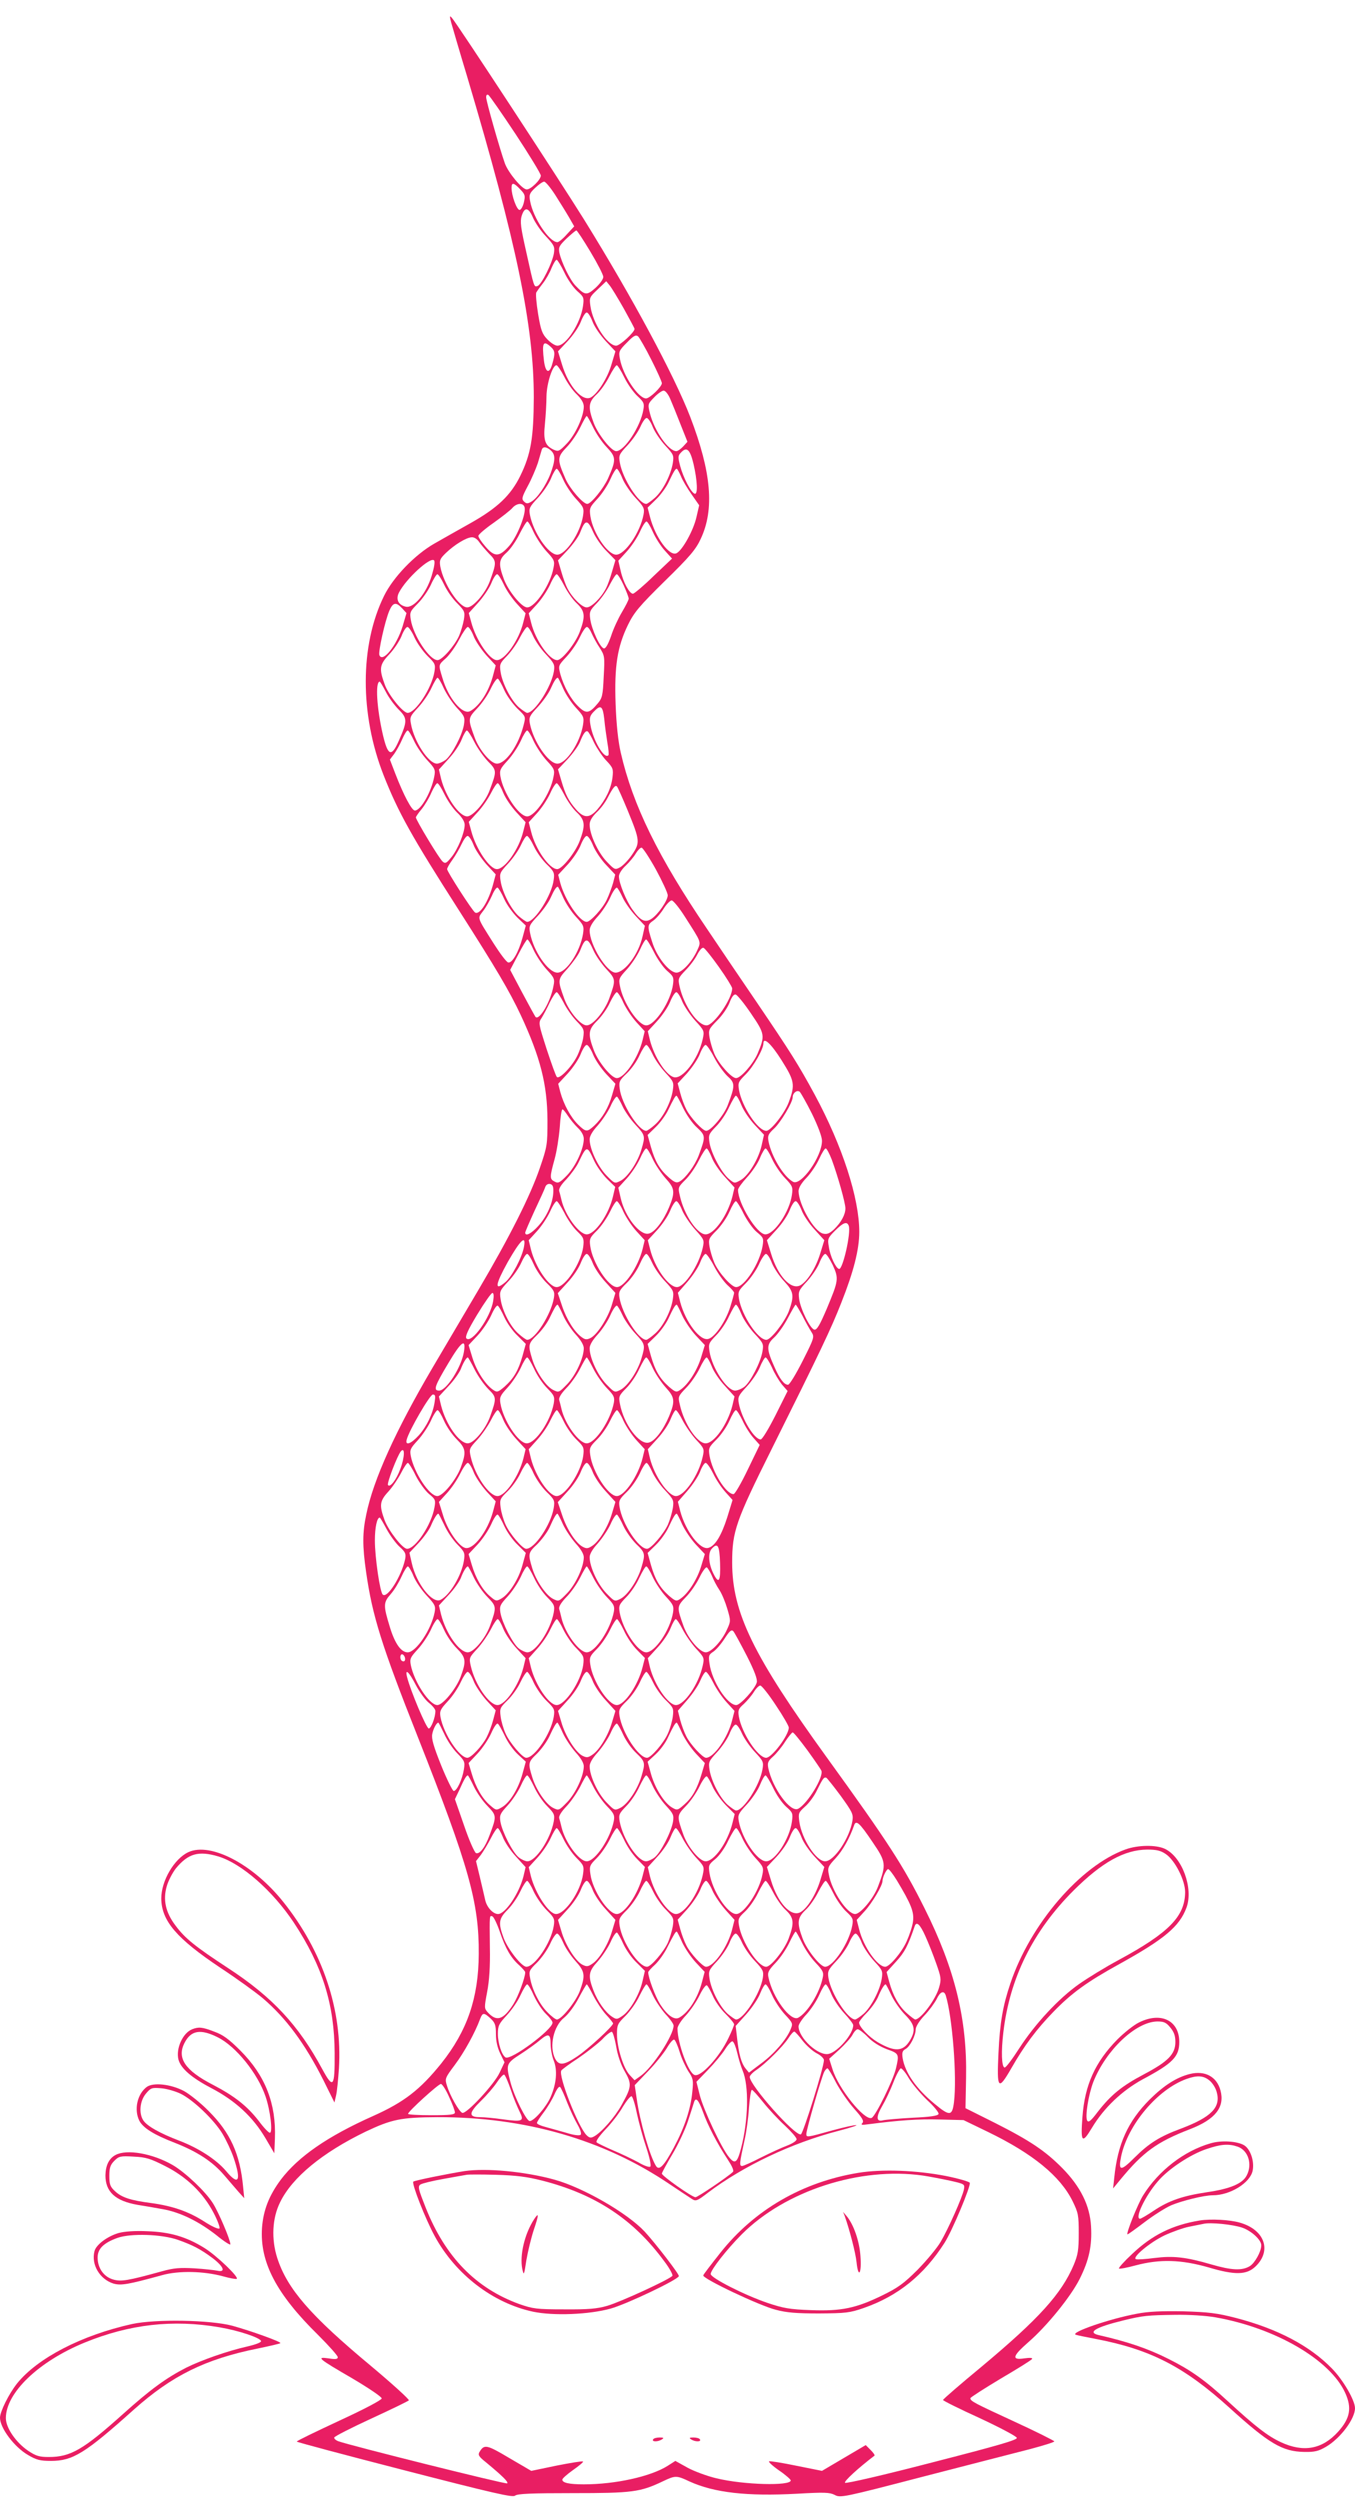 <?xml version="1.0" standalone="no"?>
<!DOCTYPE svg PUBLIC "-//W3C//DTD SVG 20010904//EN"
 "http://www.w3.org/TR/2001/REC-SVG-20010904/DTD/svg10.dtd">
<svg version="1.0" xmlns="http://www.w3.org/2000/svg"
 width="694pt" height="1280pt" viewBox="0 0 694 1280"
 preserveAspectRatio="xMidYMid meet">
<g transform="translate(0,1280) scale(0.1,-0.1)"
fill="#e91e63" stroke="none">
<path d="M2311 12684 c6 -21 42 -145 81 -274 254 -854 342 -1278 342 -1645 -1
-208 -15 -290 -69 -401 -49 -100 -117 -165 -256 -243 -63 -35 -145 -82 -184
-104 -100 -57 -211 -172 -258 -268 -124 -252 -125 -606 -2 -919 75 -190 143
-312 385 -690 193 -302 259 -414 317 -537 101 -217 136 -356 137 -538 0 -126
-1 -134 -39 -245 -49 -143 -154 -352 -315 -625 -68 -115 -173 -293 -233 -395
-190 -323 -305 -576 -341 -754 -20 -93 -20 -162 -1 -294 32 -225 79 -376 266
-848 261 -661 313 -846 311 -1109 -1 -225 -59 -393 -192 -560 -108 -134 -190
-198 -349 -269 -233 -104 -382 -207 -472 -325 -61 -82 -90 -156 -97 -247 -12
-176 73 -339 288 -550 55 -55 100 -105 100 -113 0 -10 -11 -12 -47 -6 -65 9
-55 0 124 -104 81 -48 148 -93 148 -101 0 -8 -89 -55 -217 -114 -120 -56 -218
-103 -218 -107 0 -3 248 -69 551 -147 458 -118 554 -140 567 -130 11 10 83 13
296 13 304 0 345 5 462 61 63 30 69 30 135 -1 127 -58 296 -77 552 -63 140 8
166 7 192 -6 29 -16 44 -13 455 94 234 60 480 124 548 141 67 18 122 35 122
39 0 3 -91 49 -202 100 -208 96 -228 106 -228 121 0 4 70 49 155 100 85 50
158 95 161 101 4 6 -11 7 -40 3 -66 -10 -61 11 20 82 96 83 219 235 264 325
48 96 64 170 58 270 -6 106 -54 202 -146 296 -88 89 -165 141 -347 233 l-150
75 3 155 c6 299 -57 558 -213 869 -108 217 -188 340 -499 770 -379 524 -486
744 -486 1000 0 159 19 213 202 580 250 502 304 615 357 750 63 159 92 272 92
363 0 172 -86 439 -228 702 -83 153 -124 218 -297 473 -83 122 -198 291 -254
375 -251 370 -381 634 -443 905 -13 58 -22 141 -26 247 -7 195 9 293 63 405
32 65 57 95 190 226 128 125 158 161 183 215 71 151 55 341 -54 625 -82 212
-295 609 -543 1009 -118 190 -656 1012 -678 1034 -11 13 -12 9 -3 -25z m330
-571 c71 -108 129 -203 129 -212 0 -21 -51 -71 -72 -71 -24 0 -94 85 -112 133
-27 77 -96 319 -96 339 0 11 4 16 11 12 6 -3 69 -94 140 -201z m202 -310 c24
-38 56 -89 71 -115 l27 -47 -37 -40 c-20 -23 -42 -41 -49 -41 -42 0 -125 125
-140 211 -6 32 -3 40 27 68 18 17 38 31 45 31 7 0 32 -30 56 -67z m-179 28
c26 -27 27 -33 19 -68 -5 -21 -15 -38 -22 -38 -14 0 -41 73 -41 113 0 29 11
28 44 -7z m66 -146 c11 -25 40 -68 66 -95 43 -46 46 -53 41 -87 -8 -49 -63
-159 -83 -167 -19 -7 -18 -10 -58 171 -29 128 -33 158 -24 188 15 47 35 44 58
-10z m294 -174 c36 -60 66 -118 66 -129 0 -11 -18 -36 -40 -56 -45 -40 -54
-39 -102 11 -29 30 -72 119 -83 169 -5 28 -1 36 37 73 24 22 46 41 50 41 4 0
36 -49 72 -109z m-134 -105 c16 -35 46 -78 66 -96 34 -30 36 -34 30 -77 -12
-87 -86 -203 -131 -203 -12 0 -35 15 -52 33 -26 27 -33 46 -47 130 -9 55 -13
104 -9 110 4 7 19 28 34 47 15 19 35 54 44 78 10 23 21 42 26 42 4 0 22 -29
39 -64z m305 -186 c30 -54 55 -101 55 -104 0 -17 -75 -86 -94 -86 -45 0 -120
115 -132 203 -6 42 -5 46 37 85 l44 42 18 -22 c9 -11 42 -65 72 -118z m-160
-67 c10 -27 41 -71 68 -100 l49 -52 -21 -70 c-20 -67 -68 -143 -103 -165 -43
-26 -115 54 -149 166 l-21 69 49 52 c27 29 58 73 68 100 10 26 23 47 30 47 7
0 20 -21 30 -47z m301 -195 c30 -59 54 -113 54 -120 0 -18 -62 -78 -81 -78
-40 0 -119 119 -134 203 -7 36 -5 42 36 83 34 35 45 41 57 32 7 -7 38 -60 68
-120z m-514 65 c21 -19 22 -33 7 -85 -15 -55 -35 -48 -43 15 -11 93 -4 107 36
70z m67 -150 c16 -32 45 -74 65 -92 24 -24 36 -44 36 -63 0 -49 -42 -141 -85
-187 -40 -42 -45 -44 -68 -34 -46 21 -55 49 -46 133 4 41 8 105 8 141 1 66 31
159 51 159 5 0 23 -26 39 -57z m309 -6 c17 -35 48 -78 68 -96 32 -30 35 -37
29 -70 -15 -86 -97 -211 -139 -211 -25 0 -93 86 -115 144 -30 81 -28 106 15
147 20 18 49 60 65 92 16 31 33 57 38 57 4 0 22 -28 39 -63z m235 -110 c10
-23 34 -82 53 -131 l35 -88 -22 -24 c-12 -13 -28 -24 -35 -24 -40 0 -112 103
-135 193 -12 48 -11 49 22 83 18 19 40 34 48 34 9 0 24 -19 34 -43z m-396
-143 c15 -32 46 -78 70 -103 49 -52 50 -64 7 -161 -23 -51 -87 -130 -106 -130
-22 0 -88 76 -111 127 -44 101 -44 112 6 164 24 25 55 71 70 103 15 31 29 56
32 56 3 0 17 -25 32 -56z m307 -2 c11 -26 40 -68 64 -94 42 -45 44 -50 38 -89
-10 -61 -52 -143 -92 -178 -19 -17 -39 -31 -44 -31 -38 0 -121 129 -135 210
-7 39 -4 44 39 90 26 28 55 70 66 95 11 25 25 45 32 45 7 0 22 -21 32 -48z
m-522 -119 c23 -21 23 -49 -2 -117 -24 -63 -70 -130 -101 -146 -17 -10 -24 -9
-36 3 -12 12 -10 22 20 78 19 35 42 89 52 119 9 30 18 61 20 68 6 17 25 15 47
-5z m730 -68 c20 -87 23 -158 6 -153 -19 6 -58 82 -74 141 -12 46 -12 53 3 69
30 33 47 18 65 -57z m-668 -79 c13 -30 43 -75 66 -100 40 -43 42 -49 36 -88
-14 -87 -88 -198 -132 -198 -45 0 -123 114 -140 205 -6 32 -2 40 41 86 25 27
56 72 67 99 11 28 25 50 29 50 5 0 20 -24 33 -54z m304 4 c11 -27 42 -72 67
-99 43 -46 47 -54 41 -86 -17 -91 -95 -205 -140 -205 -44 0 -119 111 -132 196
-6 42 -4 47 36 90 23 25 53 70 66 100 13 30 28 54 33 54 4 0 18 -22 29 -50z
m299 13 c8 -21 33 -63 55 -94 l39 -56 -14 -61 c-15 -67 -71 -168 -101 -184
-36 -20 -110 80 -137 186 l-12 47 43 42 c24 23 52 62 64 87 25 53 35 70 42 70
3 0 12 -17 21 -37z m-801 -158 c12 -30 -37 -153 -78 -200 -51 -58 -75 -58
-122 -3 -20 23 -36 47 -36 54 0 7 35 37 78 67 42 30 86 64 96 76 22 25 54 28
62 6z m47 -129 c14 -30 44 -75 67 -100 39 -42 42 -49 35 -83 -15 -85 -94 -203
-135 -203 -28 0 -95 82 -119 144 -29 79 -27 101 14 137 19 17 49 60 66 95 18
35 35 64 40 64 4 0 19 -24 32 -54z m307 -4 c12 -26 41 -68 66 -93 l46 -47 -17
-58 c-9 -32 -23 -71 -31 -86 -25 -49 -75 -98 -99 -98 -24 0 -74 49 -99 98 -8
15 -22 53 -31 85 l-17 58 49 52 c27 29 55 68 63 87 28 73 39 73 70 2z m304 4
c13 -29 40 -72 61 -95 l37 -41 -94 -89 c-51 -50 -99 -90 -106 -91 -18 0 -50
58 -63 117 l-12 52 42 46 c24 26 54 71 68 101 13 30 29 54 34 54 5 0 20 -24
33 -54z m-890 -51 c9 -13 32 -40 51 -60 39 -39 39 -44 3 -143 -23 -61 -85
-132 -115 -132 -42 0 -122 122 -138 210 -5 31 -2 39 29 69 44 42 104 79 132
80 13 1 28 -9 38 -24z m-243 -173 c-28 -92 -93 -169 -134 -158 -38 9 -51 39
-33 73 37 71 160 183 179 164 6 -6 1 -36 -12 -79z m64 -46 c14 -30 44 -73 67
-95 38 -39 40 -44 34 -83 -4 -23 -15 -61 -25 -84 -23 -51 -87 -124 -110 -124
-41 0 -124 125 -137 207 -6 38 -4 43 36 83 23 23 53 66 67 96 13 30 29 54 33
54 5 0 21 -24 35 -54z m305 2 c13 -29 44 -74 68 -100 l44 -48 -12 -47 c-22
-91 -94 -193 -135 -193 -37 0 -107 103 -131 193 l-13 48 48 53 c26 29 56 73
67 99 10 26 24 47 30 47 6 0 21 -24 34 -52z m309 -5 c16 -32 45 -74 65 -92 43
-41 45 -66 15 -147 -22 -58 -90 -144 -115 -144 -40 0 -112 102 -134 193 l-12
47 42 46 c23 25 53 70 67 100 13 30 29 54 34 54 5 0 22 -26 38 -57z m305 1
c14 -31 26 -62 26 -69 0 -7 -16 -38 -35 -70 -19 -32 -44 -86 -55 -121 -14 -40
-27 -64 -36 -64 -19 0 -64 97 -71 151 -5 37 -2 44 35 82 22 23 52 66 66 95 15
28 30 52 35 52 5 0 21 -25 35 -56z m-1135 -118 l23 -25 -20 -68 c-31 -100
-103 -189 -119 -147 -6 17 28 172 51 227 19 43 34 46 65 13z m64 -150 c14 -30
44 -72 67 -95 39 -38 41 -43 35 -81 -14 -84 -97 -210 -137 -210 -24 0 -97 90
-117 144 -30 82 -28 102 22 155 24 25 52 67 63 93 10 27 24 48 31 48 6 0 23
-24 36 -54z m302 9 c9 -25 39 -69 65 -99 l49 -53 -13 -49 c-22 -85 -70 -159
-118 -185 -39 -21 -112 66 -142 170 -21 70 -22 65 19 102 18 17 49 60 67 95
18 35 38 64 44 64 6 0 19 -20 29 -45z m305 0 c11 -25 40 -68 66 -95 43 -46 46
-53 41 -87 -13 -80 -99 -213 -137 -213 -5 0 -24 13 -43 29 -39 35 -84 121 -93
180 -6 40 -4 45 34 84 22 23 52 66 66 95 15 28 31 52 37 52 5 0 18 -20 29 -45z
m300 13 c8 -18 26 -52 41 -74 26 -41 27 -45 21 -149 -4 -95 -8 -110 -30 -136
-44 -53 -60 -55 -99 -17 -39 37 -75 102 -93 166 -11 44 -11 44 32 90 24 26 55
71 68 100 13 28 29 52 36 52 6 0 17 -15 24 -32z m-757 -282 c14 -30 44 -75 67
-100 40 -43 42 -49 36 -88 -9 -52 -61 -153 -94 -179 -14 -10 -34 -19 -44 -19
-43 0 -117 113 -133 203 -7 35 -4 41 37 85 24 26 55 71 68 100 13 28 27 52 31
52 4 0 19 -24 32 -54z m310 -10 c13 -29 44 -71 67 -94 43 -41 43 -41 32 -84
-26 -104 -91 -198 -137 -198 -31 0 -90 69 -114 134 -35 96 -35 98 13 149 24
25 56 71 70 102 15 31 31 53 36 50 5 -3 20 -29 33 -59z m301 10 c13 -30 43
-75 66 -100 40 -43 42 -49 36 -88 -15 -91 -86 -198 -131 -198 -46 0 -123 113
-141 205 -6 32 -2 40 41 86 25 27 55 69 65 92 18 40 29 57 37 57 2 0 14 -24
27 -54z m-908 -18 c14 -28 44 -69 66 -91 45 -45 45 -59 1 -159 -38 -86 -56
-80 -82 30 -31 134 -40 272 -16 272 2 0 16 -23 31 -52z m1119 -140 c3 -35 11
-89 16 -122 6 -32 8 -60 5 -63 -21 -22 -79 77 -92 156 -6 35 -3 46 16 66 37
39 47 32 55 -37z m-975 -110 c13 -29 44 -74 68 -100 40 -43 43 -49 36 -85 -15
-78 -69 -173 -99 -173 -16 0 -57 77 -100 188 l-28 73 22 29 c12 17 31 51 41
75 11 25 23 45 28 45 5 0 19 -24 32 -52z m309 -6 c16 -32 48 -77 70 -100 46
-47 46 -49 9 -148 -21 -59 -86 -134 -115 -134 -41 0 -110 99 -134 193 l-11 47
50 55 c28 30 58 75 67 100 10 25 22 45 26 45 5 0 22 -26 38 -58z m304 4 c14
-30 44 -75 67 -100 39 -42 42 -49 35 -83 -15 -85 -94 -203 -135 -203 -43 0
-123 121 -137 205 -5 31 -1 40 37 81 23 25 53 70 67 100 13 30 28 54 33 54 5
0 20 -24 33 -54z m310 -9 c14 -28 42 -70 62 -91 35 -37 37 -43 32 -87 -7 -56
-35 -114 -78 -164 -40 -45 -68 -45 -108 0 -39 45 -55 76 -76 148 l-17 58 49
52 c27 29 55 68 63 87 17 44 30 61 40 55 5 -3 20 -29 33 -58z m-767 -263 c15
-31 44 -74 65 -94 26 -25 39 -47 39 -63 0 -40 -36 -128 -69 -167 -24 -30 -31
-33 -44 -21 -16 12 -137 213 -137 226 0 3 13 23 30 43 16 20 39 58 50 85 12
26 25 47 30 47 5 0 21 -25 36 -56z m302 6 c11 -27 42 -72 68 -100 l46 -50 -12
-47 c-22 -91 -94 -193 -135 -193 -37 0 -107 103 -131 194 l-13 48 43 47 c24
25 55 70 70 99 14 28 30 52 35 52 5 0 18 -22 29 -50z m311 -7 c16 -32 45 -74
65 -92 43 -41 45 -66 15 -147 -22 -58 -90 -144 -115 -144 -40 0 -112 102 -134
193 l-12 47 42 46 c23 25 53 70 67 100 13 30 29 54 34 54 5 0 22 -26 38 -57z
m326 -83 c63 -154 64 -164 23 -225 -18 -27 -46 -56 -61 -65 -27 -15 -29 -14
-71 30 -44 47 -86 138 -86 188 0 19 12 39 36 63 20 18 45 52 56 74 27 52 40
68 48 58 4 -4 29 -60 55 -123z m-790 -175 c9 -25 39 -69 65 -99 l49 -53 -13
-49 c-24 -90 -69 -161 -93 -146 -14 9 -143 209 -143 222 0 6 12 27 28 49 15
21 36 57 46 79 11 23 24 42 31 42 7 0 20 -20 30 -45z m310 -9 c14 -30 44 -71
66 -92 36 -35 40 -43 35 -78 -9 -78 -97 -216 -136 -216 -5 0 -24 13 -43 29
-39 35 -84 121 -93 180 -6 39 -4 44 38 89 25 27 55 70 66 95 12 26 25 47 31
47 6 0 22 -24 36 -54z m303 4 c11 -27 41 -72 67 -99 l46 -49 -11 -43 c-7 -24
-21 -62 -32 -85 -20 -44 -84 -114 -103 -114 -36 0 -111 111 -135 198 l-11 43
50 54 c27 30 57 75 66 100 10 25 23 45 30 45 7 0 22 -22 33 -50z m321 -121
c33 -61 61 -121 61 -133 0 -27 -50 -99 -84 -121 -32 -21 -56 -9 -96 47 -32 44
-70 136 -70 171 0 13 15 37 35 55 19 18 42 46 52 63 10 16 22 29 29 29 6 0 39
-50 73 -111z m-776 -153 c13 -29 44 -71 67 -94 l43 -41 -17 -63 c-21 -76 -53
-130 -73 -126 -9 2 -42 46 -75 98 -87 138 -83 126 -54 165 15 19 35 55 46 80
11 26 24 44 29 40 5 -3 21 -29 34 -59z m301 10 c13 -30 43 -75 66 -100 40 -43
42 -49 36 -88 -15 -91 -85 -198 -131 -198 -47 0 -123 110 -140 203 -7 35 -4
41 40 88 25 27 55 69 65 92 18 40 29 57 37 57 2 0 14 -24 27 -54z m305 -1 c11
-24 41 -67 67 -95 l47 -50 -12 -54 c-20 -91 -90 -185 -138 -186 -45 0 -133
142 -133 217 0 16 15 42 41 70 22 24 52 69 65 99 13 30 29 52 34 49 5 -3 18
-26 29 -50z m321 -102 c85 -133 81 -123 61 -169 -26 -58 -78 -114 -106 -114
-37 0 -102 81 -125 158 -26 82 -25 87 8 110 15 11 38 38 52 61 14 22 32 40 40
41 8 0 40 -39 70 -87z m-777 -167 c14 -30 44 -75 67 -100 39 -42 42 -49 35
-83 -14 -80 -72 -179 -92 -160 -3 4 -34 60 -68 124 l-62 117 41 78 c22 43 43
78 47 78 4 0 19 -24 32 -54z m307 -3 c11 -25 41 -68 65 -94 50 -54 50 -55 14
-155 -25 -65 -83 -134 -114 -134 -31 0 -89 69 -114 134 -36 100 -36 100 17
158 26 30 54 69 62 88 28 72 39 73 70 3z m309 -7 c17 -35 48 -79 67 -96 33
-28 36 -35 31 -70 -11 -86 -92 -210 -137 -210 -41 0 -120 117 -135 203 -7 34
-4 41 35 83 23 25 53 70 67 100 13 30 28 54 32 54 5 0 22 -29 40 -64z m333
-77 c37 -52 67 -101 68 -109 1 -52 -94 -190 -131 -190 -46 0 -116 101 -138
198 -9 41 -8 44 30 84 22 22 49 58 60 80 11 22 25 38 32 35 7 -2 42 -46 79
-98z m-796 -181 c14 -29 44 -72 66 -95 39 -40 41 -44 35 -87 -4 -25 -18 -67
-31 -93 -28 -56 -92 -121 -104 -107 -5 5 -28 69 -52 142 -42 131 -43 135 -26
160 9 15 29 51 42 80 14 28 30 52 35 52 5 0 20 -24 35 -52z m307 -2 c14 -30
44 -75 67 -100 l42 -46 -11 -46 c-23 -92 -93 -194 -132 -194 -27 0 -95 82
-118 144 -31 83 -28 105 19 151 21 21 51 62 64 92 14 29 30 53 35 53 5 0 21
-24 34 -54z m301 7 c11 -26 41 -70 67 -99 47 -51 47 -53 38 -95 -23 -103 -104
-208 -149 -194 -41 13 -99 104 -121 189 l-11 46 46 50 c26 28 57 73 68 100 11
28 26 50 32 50 6 0 20 -21 30 -47z m353 -63 c71 -104 72 -113 33 -205 -23 -53
-86 -125 -110 -125 -23 0 -88 72 -111 124 -10 23 -21 61 -25 84 -6 39 -4 43
39 87 25 24 53 65 63 90 11 30 22 45 32 43 8 -2 44 -46 79 -98z m157 -240 c66
-105 69 -124 36 -213 -21 -57 -92 -147 -115 -147 -43 0 -125 124 -140 209 -6
37 -4 42 35 81 39 39 90 128 90 158 0 35 40 -2 94 -88z m-966 30 c11 -27 42
-72 67 -99 l47 -50 -17 -58 c-18 -64 -50 -118 -92 -157 -36 -33 -42 -33 -82 6
-37 36 -74 103 -91 166 l-11 43 50 54 c27 30 57 75 66 100 10 25 23 45 30 45
7 0 22 -22 33 -50z m304 3 c11 -25 41 -68 66 -95 42 -45 44 -50 38 -90 -9 -61
-51 -142 -92 -177 -19 -17 -39 -31 -44 -31 -39 0 -127 138 -136 216 -5 36 -1
43 37 79 23 22 53 64 65 93 13 28 29 52 34 52 6 0 20 -21 32 -47z m316 -17
c18 -35 49 -78 68 -96 39 -35 40 -47 2 -147 -19 -52 -87 -133 -111 -133 -18 0
-81 68 -102 110 -10 19 -24 57 -31 84 l-13 49 49 53 c26 30 56 74 65 99 10 25
23 45 29 45 6 0 26 -29 44 -64z m501 -289 c31 -64 51 -117 51 -138 0 -81 -107
-232 -148 -210 -49 27 -111 130 -126 208 -5 28 -1 37 28 64 34 31 96 135 96
161 0 22 22 39 36 28 6 -6 35 -57 63 -113z m-970 38 c11 -24 40 -66 65 -93 51
-55 52 -58 31 -128 -19 -65 -70 -141 -107 -160 -30 -15 -30 -15 -73 29 -44 46
-85 135 -85 184 0 16 15 42 41 70 22 25 52 69 66 99 13 30 29 52 33 49 5 -3
18 -26 29 -50z m310 -8 c17 -35 48 -80 71 -100 44 -42 45 -45 9 -142 -20 -53
-68 -118 -99 -135 -15 -8 -26 -4 -54 21 -47 41 -71 82 -92 156 l-17 62 42 41
c24 23 52 63 64 88 25 52 36 72 42 72 2 0 18 -28 34 -63z m299 13 c11 -27 42
-72 68 -100 l47 -50 -12 -54 c-15 -69 -67 -155 -107 -178 -32 -18 -32 -18 -61
6 -38 32 -90 130 -99 185 -6 40 -4 45 34 84 23 23 53 68 67 100 15 31 30 57
34 57 5 0 18 -22 29 -50z m-890 -52 c12 -18 34 -46 51 -62 20 -19 31 -40 31
-57 0 -51 -41 -139 -85 -186 -38 -39 -46 -43 -64 -33 -26 13 -26 22 -1 113 11
39 23 114 27 165 3 50 9 92 14 92 4 0 16 -15 27 -32z m135 -231 c13 -28 43
-70 66 -93 l42 -41 -11 -47 c-21 -93 -92 -196 -135 -196 -39 0 -111 98 -129
175 -4 17 -9 38 -12 47 -3 11 10 33 37 60 22 24 51 63 63 88 41 86 43 86 79 7z
m300 9 c14 -30 44 -74 66 -99 47 -51 50 -70 18 -148 -30 -71 -73 -128 -104
-135 -45 -12 -123 87 -144 182 l-12 53 42 46 c24 26 54 71 68 101 13 30 28 54
33 54 5 0 20 -24 33 -54z m302 9 c9 -25 39 -70 67 -100 l50 -55 -11 -47 c-25
-96 -93 -193 -137 -193 -43 0 -111 101 -132 198 -10 42 -9 44 28 81 21 20 52
65 69 99 17 34 35 62 40 62 4 0 16 -20 26 -45z m309 -8 c13 -29 42 -73 66 -98
39 -41 42 -47 36 -87 -12 -86 -90 -202 -136 -202 -43 0 -140 158 -140 228 0 8
21 37 46 64 25 27 55 71 66 98 11 28 25 50 29 50 5 0 20 -24 33 -53z m306 -4
c31 -84 70 -222 70 -250 0 -32 -22 -72 -58 -107 -24 -22 -36 -27 -57 -22 -46
12 -123 146 -125 217 0 17 14 41 41 69 23 24 52 68 65 97 13 29 28 53 33 53 5
0 19 -26 31 -57z m-1426 -166 c-2 -56 -33 -126 -77 -174 -36 -40 -67 -55 -67
-34 0 4 22 55 48 112 27 57 52 112 55 122 4 11 14 17 24 15 14 -3 18 -13 17
-41z m56 -106 c16 -33 46 -76 66 -95 34 -33 36 -39 31 -81 -12 -84 -92 -205
-136 -205 -39 0 -109 102 -132 194 l-11 46 42 46 c23 25 53 70 67 100 13 30
29 54 34 54 5 0 22 -27 39 -59z m303 5 c14 -30 44 -75 67 -100 l42 -46 -11
-46 c-23 -91 -93 -194 -131 -194 -44 0 -126 125 -137 211 -5 35 -2 43 35 79
22 22 51 65 66 95 14 30 30 55 35 55 5 0 21 -24 34 -54z m301 7 c11 -26 41
-70 67 -99 46 -51 47 -53 38 -94 -20 -89 -93 -200 -132 -200 -43 0 -114 100
-137 193 l-12 47 46 50 c26 28 57 73 68 100 11 28 26 50 32 50 6 0 20 -21 30
-47z m315 -18 c18 -35 48 -78 68 -94 33 -27 35 -32 29 -69 -14 -89 -93 -212
-136 -212 -23 0 -88 72 -111 124 -10 23 -21 60 -25 83 -6 38 -4 43 36 83 23
23 53 66 66 96 13 30 28 54 33 54 4 0 23 -29 40 -65z m296 20 c9 -25 39 -70
67 -100 l50 -55 -21 -68 c-22 -73 -66 -143 -102 -163 -48 -25 -115 47 -150
163 l-21 68 50 55 c28 30 58 75 67 100 10 25 23 45 30 45 7 0 20 -20 30 -45z
m242 -81 c13 -34 -31 -228 -50 -221 -17 5 -45 65 -52 114 -7 39 -5 45 31 81
43 43 62 50 71 26z m-1663 -106 c-9 -54 -62 -155 -96 -183 -57 -48 -52 -13 13
104 64 112 94 141 83 79z m50 -92 c13 -30 43 -73 66 -95 38 -37 42 -45 37 -76
-14 -84 -97 -215 -137 -215 -5 0 -25 14 -44 31 -41 35 -83 116 -92 177 -6 40
-4 45 40 92 26 27 55 70 66 95 11 25 24 45 30 45 6 0 21 -24 34 -54z m301 9
c9 -25 39 -70 67 -100 l50 -55 -17 -57 c-19 -67 -74 -154 -109 -173 -20 -10
-28 -10 -46 3 -37 26 -78 91 -101 160 l-22 66 51 56 c28 30 58 75 67 100 10
25 23 45 30 45 7 0 20 -20 30 -45z m305 0 c11 -25 40 -68 66 -95 44 -47 46
-52 40 -92 -9 -61 -51 -142 -92 -177 -19 -17 -39 -31 -44 -31 -40 0 -123 131
-137 215 -5 31 -1 39 37 76 23 22 53 65 66 95 13 30 28 54 34 54 6 0 19 -20
30 -45z m318 -19 c18 -35 49 -78 67 -95 19 -17 35 -35 35 -40 0 -5 -9 -38 -20
-73 -22 -71 -77 -153 -111 -163 -42 -14 -117 84 -145 188 l-12 48 48 55 c27
31 57 76 66 100 9 24 22 44 28 44 6 0 26 -29 44 -64z m296 16 c11 -26 39 -68
63 -93 49 -53 52 -73 23 -153 -22 -56 -92 -146 -115 -146 -43 0 -125 124 -140
209 -6 37 -4 42 35 81 23 23 53 66 67 96 13 30 30 54 36 54 7 0 21 -21 31 -48z
m311 -9 c32 -70 30 -79 -31 -225 -35 -82 -50 -108 -63 -106 -21 4 -71 105 -78
157 -5 38 -2 45 39 89 24 26 53 68 64 94 10 27 24 48 31 48 6 0 23 -26 38 -57z
m-1739 -184 c-14 -85 -110 -219 -137 -192 -8 8 6 41 55 122 37 61 72 111 78
111 7 0 8 -15 4 -41z m57 -83 c14 -30 44 -73 68 -95 l42 -42 -17 -62 c-21 -74
-45 -115 -92 -157 -33 -28 -38 -30 -57 -17 -40 26 -86 97 -107 164 l-20 66 46
49 c25 27 56 73 70 104 13 30 28 52 33 49 6 -3 21 -30 34 -59z m301 10 c13
-30 43 -75 65 -99 26 -28 41 -54 41 -70 0 -49 -41 -138 -85 -184 -43 -44 -43
-44 -73 -29 -37 19 -88 95 -107 160 -21 70 -20 76 26 121 23 22 51 60 63 85
25 52 35 70 42 70 2 0 15 -24 28 -54z m305 -1 c11 -24 40 -66 65 -93 51 -55
52 -58 31 -128 -19 -65 -70 -141 -107 -160 -30 -15 -30 -15 -73 29 -44 46 -85
135 -85 184 0 16 15 42 41 70 22 24 52 69 65 99 13 30 29 52 34 49 5 -3 18
-26 29 -50z m305 0 c14 -30 45 -76 70 -103 l46 -49 -20 -66 c-21 -67 -67 -138
-107 -164 -19 -13 -24 -11 -57 17 -47 42 -71 83 -92 157 l-17 62 42 41 c24 23
52 63 64 88 25 54 36 72 43 72 2 0 15 -25 28 -55z m304 5 c11 -27 42 -72 67
-99 44 -47 47 -52 40 -91 -9 -55 -61 -155 -92 -180 -14 -11 -36 -20 -48 -20
-42 0 -118 116 -131 200 -6 39 -4 44 34 83 23 23 53 68 67 100 15 31 30 57 34
57 5 0 18 -22 29 -50z m312 -7 c16 -32 37 -69 46 -83 16 -25 15 -29 -45 -148
-34 -67 -67 -122 -75 -122 -20 0 -42 29 -69 90 -42 93 -42 115 -3 151 19 17
51 62 71 100 20 38 38 69 40 69 3 0 18 -26 35 -57z m-1734 -185 c-13 -78 -89
-198 -127 -198 -31 0 -23 23 47 140 67 113 92 131 80 58z m55 -90 c17 -34 49
-79 70 -100 43 -43 43 -46 8 -144 -24 -64 -83 -134 -113 -134 -44 0 -112 96
-137 194 l-11 46 49 53 c27 28 55 68 63 87 13 34 29 60 36 60 2 0 18 -28 35
-62z m304 5 c14 -32 44 -77 67 -100 37 -38 40 -44 34 -80 -17 -90 -93 -203
-138 -203 -43 0 -121 119 -135 205 -5 31 -1 40 37 81 23 25 53 70 67 100 13
30 28 54 33 54 5 0 20 -26 35 -57z m304 -1 c16 -32 47 -76 70 -100 35 -36 40
-46 35 -74 -17 -90 -95 -208 -139 -208 -39 0 -111 98 -129 175 -4 17 -9 38
-12 47 -3 11 10 33 36 60 23 23 55 68 71 100 16 32 31 58 34 58 3 0 18 -26 34
-58z m304 4 c14 -30 44 -74 66 -99 47 -51 50 -70 18 -148 -30 -71 -73 -128
-104 -135 -49 -13 -129 95 -148 199 -7 36 -5 42 33 80 23 23 53 68 67 100 15
31 30 57 35 57 5 0 20 -24 33 -54z m302 9 c9 -25 39 -70 67 -100 l50 -55 -11
-47 c-25 -96 -93 -193 -137 -193 -43 0 -111 101 -132 198 -10 41 -9 43 32 86
23 23 54 68 69 99 15 32 31 57 36 57 4 0 16 -20 26 -45z m309 -7 c12 -29 36
-68 51 -87 l29 -33 -62 -124 c-36 -71 -68 -124 -76 -124 -33 0 -97 106 -112
185 -6 32 -2 40 41 86 25 27 56 72 67 99 11 28 25 50 29 50 5 0 20 -24 33 -52z
m-1728 -177 c-9 -60 -41 -125 -81 -170 -40 -44 -71 -55 -62 -22 12 47 119 231
134 231 13 0 14 -8 9 -39z m48 -95 c13 -30 42 -72 65 -95 48 -48 50 -66 20
-147 -24 -62 -91 -144 -119 -144 -41 0 -119 119 -136 205 -6 32 -2 40 36 81
23 25 53 70 67 100 13 30 29 54 34 54 5 0 20 -24 33 -54z m304 4 c11 -27 42
-72 68 -100 l46 -50 -11 -46 c-23 -92 -93 -194 -133 -194 -43 0 -116 106 -137
201 -9 40 -8 43 34 88 23 25 54 70 69 99 14 28 30 52 35 52 5 0 18 -22 29 -50z
m309 -7 c15 -32 45 -74 67 -95 37 -36 38 -41 33 -83 -12 -84 -92 -205 -136
-205 -39 0 -109 102 -132 194 l-11 46 43 48 c24 26 55 71 68 100 14 28 28 52
33 52 4 0 20 -26 35 -57z m306 3 c14 -30 44 -75 67 -100 l42 -46 -11 -46 c-23
-92 -93 -194 -132 -194 -44 0 -125 125 -136 211 -5 35 -2 42 34 78 22 21 52
64 67 95 15 31 31 56 36 56 4 0 20 -24 33 -54z m303 2 c15 -29 46 -74 69 -99
42 -45 43 -48 34 -88 -21 -95 -94 -201 -137 -201 -39 0 -110 102 -133 193
l-11 47 50 55 c28 30 58 75 67 100 10 25 22 45 26 45 5 0 21 -24 35 -52z m307
-1 c13 -29 38 -69 56 -89 l32 -36 -61 -126 c-33 -69 -66 -126 -73 -126 -39 0
-109 114 -123 197 -6 38 -4 43 36 83 23 23 53 66 66 96 13 30 28 54 33 54 5 0
20 -24 34 -53z m-1753 -249 c-20 -55 -53 -97 -63 -81 -6 10 48 150 66 172 22
26 20 -31 -3 -91z m79 -33 c18 -35 48 -77 68 -94 33 -27 35 -32 28 -70 -15
-87 -97 -211 -140 -211 -23 0 -93 90 -115 146 -28 77 -26 98 19 147 21 23 50
66 65 95 14 28 30 52 35 52 4 0 23 -29 40 -65z m296 20 c9 -25 39 -69 65 -99
l49 -53 -13 -49 c-28 -105 -103 -203 -145 -189 -34 11 -90 93 -112 167 l-21
68 41 45 c23 25 53 69 68 100 15 30 32 55 39 55 6 0 19 -20 29 -45z m308 -9
c14 -30 44 -73 67 -95 40 -39 42 -44 36 -82 -14 -84 -97 -209 -141 -209 -19 0
-85 77 -106 125 -11 24 -22 63 -25 87 -5 40 -3 45 35 82 22 21 52 62 66 92 14
30 30 54 35 54 4 0 20 -24 33 -54z m302 9 c9 -25 39 -70 67 -100 l50 -55 -17
-57 c-20 -69 -66 -145 -102 -168 -21 -14 -29 -15 -48 -5 -36 19 -82 90 -106
163 l-22 66 51 56 c28 30 58 75 67 100 10 25 23 45 30 45 7 0 20 -20 30 -45z
m305 0 c11 -25 40 -68 66 -95 44 -47 46 -52 40 -92 -4 -23 -15 -61 -25 -84
-22 -48 -87 -124 -107 -124 -43 0 -127 127 -141 215 -5 31 -1 39 37 76 23 22
53 65 67 95 13 30 29 54 34 54 5 0 18 -20 29 -45z m313 -10 c14 -30 43 -73 63
-95 l36 -40 -27 -88 c-30 -94 -62 -147 -96 -157 -42 -14 -117 84 -145 188
l-12 48 48 55 c27 31 57 76 66 100 9 24 22 44 28 44 7 0 24 -25 39 -55z
m-1378 -262 c14 -32 44 -77 67 -100 38 -39 40 -44 34 -84 -12 -75 -71 -175
-119 -200 -42 -23 -125 83 -148 188 l-12 53 47 50 c26 28 54 67 63 88 14 34
31 62 38 62 2 0 15 -26 30 -57z m308 -7 c14 -30 44 -73 68 -95 l42 -42 -17
-62 c-19 -71 -67 -147 -107 -171 -26 -15 -29 -15 -58 10 -40 33 -75 94 -95
163 l-16 54 46 49 c25 27 56 73 70 104 13 30 28 52 33 49 6 -3 21 -30 34 -59z
m300 10 c14 -30 44 -74 66 -99 26 -28 41 -54 41 -70 0 -49 -41 -138 -85 -184
-43 -44 -43 -44 -73 -29 -37 19 -88 95 -107 160 -21 70 -20 76 26 119 22 22
51 60 63 85 23 52 35 72 41 72 2 0 15 -24 28 -54z m310 -9 c13 -28 43 -70 65
-92 47 -45 48 -51 27 -121 -19 -65 -70 -141 -107 -160 -30 -15 -30 -15 -73 29
-44 46 -85 135 -85 184 0 16 15 42 41 70 22 25 52 69 66 99 13 30 28 52 33 49
5 -3 20 -29 33 -58z m301 8 c14 -30 45 -76 70 -103 l46 -49 -20 -66 c-21 -67
-67 -138 -107 -164 -19 -13 -24 -11 -57 17 -47 42 -71 83 -92 157 l-17 62 42
41 c24 23 52 63 64 88 25 54 36 72 43 72 2 0 15 -25 28 -55z m-1514 -24 c18
-33 48 -74 67 -91 30 -27 33 -36 28 -63 -19 -88 -92 -204 -115 -181 -14 14
-40 190 -40 277 0 67 11 117 25 117 2 0 18 -27 35 -59z m1708 -174 c3 -92 -6
-109 -32 -58 -27 51 -31 109 -11 131 31 34 40 18 43 -73z m-1570 -67 c11 -27
42 -72 67 -99 43 -46 47 -54 41 -86 -17 -88 -95 -205 -138 -205 -34 0 -66 45
-92 132 -33 108 -33 123 5 166 18 20 42 60 55 89 13 29 28 53 33 53 4 0 18
-22 29 -50z m309 -7 c15 -31 46 -76 70 -100 47 -49 47 -51 12 -149 -24 -64
-83 -134 -113 -134 -44 0 -112 96 -137 194 l-11 46 49 53 c27 28 55 68 63 87
13 35 29 60 36 60 3 0 16 -25 31 -57z m308 0 c14 -32 44 -77 67 -100 37 -38
40 -44 34 -80 -17 -90 -92 -203 -135 -203 -10 0 -30 9 -44 20 -31 25 -85 130
-94 183 -5 33 -2 41 37 83 23 25 53 70 67 100 13 30 28 54 33 54 5 0 20 -26
35 -57z m304 -1 c16 -32 47 -76 70 -100 35 -36 40 -46 35 -74 -17 -90 -95
-208 -139 -208 -39 0 -111 98 -129 175 -4 17 -9 38 -12 47 -3 11 10 33 36 60
23 23 55 68 71 100 16 32 31 58 34 58 3 0 18 -26 34 -58z m304 4 c14 -30 44
-75 67 -100 39 -42 42 -50 37 -83 -15 -89 -92 -203 -137 -203 -43 0 -120 115
-136 203 -6 36 -3 42 34 80 23 23 53 68 67 100 15 31 30 57 35 57 5 0 20 -24
33 -54z m303 6 c8 -20 25 -53 38 -72 13 -19 31 -63 41 -97 18 -61 18 -64 -1
-105 -26 -59 -81 -118 -109 -118 -31 0 -90 69 -114 134 -35 98 -35 100 12 149
24 24 55 70 70 101 15 31 32 54 37 51 6 -4 17 -23 26 -43z m-1372 -276 c13
-30 42 -72 65 -95 48 -48 50 -66 20 -147 -24 -62 -91 -144 -119 -144 -41 0
-119 119 -136 205 -6 32 -2 40 36 81 23 25 53 70 67 100 13 30 29 54 34 54 5
0 20 -24 33 -54z m304 4 c11 -27 42 -72 68 -100 l46 -50 -11 -46 c-23 -92 -93
-194 -133 -194 -43 0 -116 106 -137 201 -9 40 -8 43 34 88 23 25 54 70 69 99
14 28 30 52 35 52 5 0 18 -22 29 -50z m308 -5 c15 -30 44 -73 67 -95 37 -38
39 -43 34 -85 -12 -84 -92 -205 -136 -205 -39 0 -109 102 -132 194 l-11 46 43
48 c24 26 55 71 68 100 14 28 28 52 33 52 4 0 20 -25 34 -55z m309 -2 c14 -32
44 -77 67 -100 l41 -42 -12 -47 c-23 -92 -92 -194 -132 -194 -44 0 -125 124
-136 210 -5 34 -1 42 34 77 22 22 52 66 67 97 15 31 31 56 36 56 4 0 20 -26
35 -57z m301 5 c15 -29 46 -74 69 -99 42 -45 43 -48 34 -88 -21 -95 -94 -201
-137 -201 -39 0 -110 102 -133 193 l-11 47 50 55 c28 30 58 75 67 100 10 25
22 45 26 45 5 0 21 -24 35 -52z m329 -136 c40 -79 55 -120 51 -136 -8 -32 -84
-116 -105 -116 -46 0 -125 122 -137 212 -6 40 -4 46 19 61 14 9 40 39 58 67
26 40 35 48 45 38 6 -7 37 -64 69 -126z m-1752 -6 c6 -16 -2 -28 -14 -20 -12
7 -11 34 0 34 5 0 11 -6 14 -14z m56 -142 c19 -36 49 -78 67 -92 19 -15 34
-34 34 -42 0 -33 -22 -90 -34 -90 -12 0 -94 194 -111 263 -12 47 9 29 44 -39z
m296 21 c9 -25 39 -69 65 -99 l49 -53 -13 -49 c-7 -27 -22 -67 -34 -90 -23
-44 -79 -104 -98 -104 -41 0 -122 122 -138 209 -5 30 -1 39 37 80 24 25 54 70
67 99 13 28 29 52 35 52 7 0 20 -20 30 -45z m308 -9 c14 -30 44 -73 67 -95 40
-39 42 -44 36 -82 -14 -84 -97 -209 -141 -209 -19 0 -85 77 -106 125 -11 24
-22 63 -25 87 -5 40 -3 45 35 82 22 21 52 62 66 92 14 30 30 54 35 54 4 0 20
-24 33 -54z m302 9 c9 -25 39 -70 67 -100 l50 -55 -17 -57 c-20 -69 -66 -145
-102 -168 -22 -15 -29 -15 -51 -4 -35 19 -88 103 -107 172 l-17 57 50 55 c28
30 58 75 67 100 10 25 23 45 30 45 7 0 20 -20 30 -45z m310 -9 c14 -30 44 -71
66 -92 38 -37 40 -42 35 -82 -3 -24 -14 -63 -25 -87 -21 -49 -87 -125 -107
-125 -43 0 -127 127 -141 215 -5 31 -1 39 37 76 23 22 53 65 67 95 13 30 29
54 33 54 5 0 21 -24 35 -54z m308 -1 c15 -31 46 -76 68 -100 l41 -45 -12 -47
c-22 -90 -94 -193 -134 -193 -17 0 -81 69 -101 110 -10 19 -24 57 -31 83 l-12
48 48 55 c27 31 57 75 67 100 10 24 23 44 28 44 6 0 23 -25 38 -55z m320 -115
c37 -55 67 -107 67 -115 0 -40 -87 -155 -116 -155 -42 0 -125 126 -140 212 -5
32 -2 39 26 64 17 16 40 43 51 61 11 18 26 33 33 33 7 0 43 -45 79 -100z
m-1698 -147 c14 -32 44 -77 67 -100 38 -39 40 -44 34 -82 -8 -51 -36 -111 -52
-111 -6 0 -35 59 -64 130 -40 100 -51 138 -46 162 5 27 22 58 31 58 2 0 15
-26 30 -57z m310 -10 c14 -31 44 -74 67 -95 l41 -38 -17 -62 c-21 -76 -64
-147 -105 -171 -29 -17 -30 -17 -60 9 -40 33 -75 94 -95 163 l-16 54 46 49
c25 27 56 73 70 104 13 30 28 52 33 49 6 -3 21 -31 36 -62z m298 13 c14 -30
44 -74 66 -99 26 -28 41 -54 41 -70 0 -49 -41 -138 -85 -184 -43 -44 -43 -44
-73 -29 -37 19 -88 95 -107 160 -21 69 -20 74 26 118 22 22 50 61 62 86 24 52
36 72 42 72 2 0 15 -24 28 -54z m310 -10 c14 -30 43 -71 66 -92 46 -44 47 -50
26 -120 -19 -65 -70 -141 -107 -160 -30 -15 -30 -15 -73 29 -44 46 -85 135
-85 184 0 16 15 42 41 70 22 25 52 69 66 99 13 30 28 52 33 49 5 -3 20 -30 33
-59z m301 9 c14 -30 45 -76 70 -103 l46 -49 -16 -54 c-23 -78 -48 -122 -89
-158 -35 -31 -37 -31 -64 -15 -40 24 -87 100 -107 172 l-17 62 41 38 c23 21
52 60 64 88 26 55 37 74 44 74 2 0 15 -25 28 -55z m306 0 c11 -25 40 -67 66
-95 43 -46 46 -51 39 -90 -14 -81 -97 -210 -135 -210 -5 0 -24 13 -43 29 -39
35 -84 121 -93 180 -6 39 -4 44 38 89 24 26 53 68 64 94 10 27 25 48 32 48 7
0 21 -20 32 -45z m335 -86 c37 -51 69 -98 72 -105 12 -33 -71 -169 -119 -195
-39 -21 -131 104 -153 208 -5 27 -2 36 24 59 17 15 45 49 62 76 17 26 35 48
39 48 5 0 38 -41 75 -91z m-1708 -186 c15 -31 46 -76 70 -100 47 -49 47 -52
11 -148 -23 -63 -51 -100 -70 -93 -8 4 -36 67 -61 141 l-47 135 23 48 c25 56
36 74 43 74 2 0 16 -25 31 -57z m308 0 c14 -32 44 -77 67 -100 37 -38 40 -44
34 -80 -17 -90 -92 -203 -135 -203 -10 0 -30 9 -44 20 -31 25 -85 130 -94 183
-5 33 -2 41 37 83 23 25 53 70 67 100 13 30 28 54 33 54 5 0 20 -26 35 -57z
m304 -1 c16 -32 47 -76 70 -100 35 -36 40 -46 35 -74 -17 -90 -95 -208 -139
-208 -39 0 -111 98 -129 175 -4 17 -9 37 -12 46 -3 10 11 33 36 59 23 24 54
69 71 101 16 33 31 59 34 59 3 0 18 -26 34 -58z m304 4 c14 -30 44 -75 67
-100 39 -42 42 -50 37 -83 -9 -53 -63 -158 -94 -183 -14 -11 -34 -20 -44 -20
-43 0 -118 113 -135 203 -6 36 -3 42 34 80 23 23 53 68 67 100 15 31 30 57 35
57 5 0 20 -24 33 -54z m307 -4 c12 -26 42 -68 67 -94 l46 -46 -12 -48 c-25
-98 -93 -194 -137 -194 -30 0 -89 70 -113 134 -35 98 -35 100 12 149 24 24 55
70 70 101 15 31 32 54 37 51 5 -3 19 -27 30 -53z m310 -6 c16 -35 46 -78 66
-96 34 -30 36 -34 30 -77 -12 -88 -86 -203 -132 -203 -45 0 -123 114 -140 205
-6 32 -2 40 41 86 25 27 56 72 67 99 11 28 24 50 29 50 4 0 22 -29 39 -64z
m346 -41 c59 -82 65 -93 60 -127 -14 -89 -94 -208 -140 -208 -46 0 -120 115
-132 203 -6 43 -4 47 29 77 20 17 48 55 62 85 29 59 35 67 47 63 4 -2 37 -43
74 -93z m162 -235 c71 -104 72 -115 29 -229 -22 -60 -90 -141 -117 -141 -41 0
-120 118 -135 203 -7 34 -4 41 35 83 36 39 72 103 94 167 10 31 28 15 94 -83z
m-1893 25 c9 -25 39 -70 67 -100 l50 -55 -11 -47 c-22 -87 -93 -193 -130 -193
-26 0 -58 35 -66 72 -4 18 -16 70 -27 116 l-20 83 25 32 c13 18 36 56 51 85
14 28 30 52 35 52 4 0 16 -20 26 -45z m311 -11 c15 -31 45 -75 67 -97 37 -37
39 -42 33 -84 -12 -86 -91 -203 -138 -203 -37 0 -106 105 -129 194 l-11 46 44
48 c24 26 55 71 68 100 13 28 27 52 31 52 5 0 20 -25 35 -56z m309 -1 c14 -32
44 -77 67 -100 l41 -42 -12 -47 c-23 -92 -92 -194 -132 -194 -44 0 -124 121
-135 204 -6 41 -4 46 33 83 22 22 52 66 67 97 15 31 31 56 36 56 4 0 20 -26
35 -57z m301 5 c15 -29 46 -74 69 -99 43 -46 43 -47 34 -90 -21 -94 -93 -199
-137 -199 -39 0 -110 102 -133 193 l-11 47 50 55 c28 30 58 75 67 100 10 25
22 45 26 45 5 0 21 -24 35 -52z m307 -2 c14 -30 44 -75 67 -100 39 -42 42 -49
35 -83 -15 -84 -94 -203 -134 -203 -45 0 -123 119 -137 209 -6 40 -5 44 29 72
21 17 50 58 67 95 17 35 35 64 40 64 5 0 20 -24 33 -54z m302 7 c10 -27 41
-71 68 -100 l49 -52 -21 -69 c-22 -72 -66 -143 -102 -163 -48 -25 -115 47
-150 163 l-21 69 49 52 c27 29 58 73 68 100 10 26 23 47 30 47 7 0 20 -21 30
-47z m488 -220 c74 -123 90 -163 83 -212 -3 -24 -18 -69 -32 -100 -25 -57 -88
-131 -110 -131 -40 0 -112 103 -134 193 l-12 47 40 44 c38 41 92 132 92 155 0
19 20 61 29 61 5 0 25 -26 44 -57z m-1860 -57 c14 -30 44 -73 67 -96 39 -39
42 -45 36 -82 -14 -86 -97 -208 -140 -208 -24 0 -94 89 -116 146 -29 79 -26
100 20 146 22 22 51 64 65 94 14 30 30 54 35 54 4 0 20 -24 33 -54z m302 9 c9
-25 39 -70 67 -100 l50 -55 -17 -57 c-20 -69 -66 -145 -102 -168 -22 -15 -29
-15 -51 -4 -35 19 -88 103 -107 172 l-17 57 50 55 c28 30 58 75 67 100 10 25
23 45 30 45 7 0 20 -20 30 -45z m310 -9 c14 -30 44 -73 67 -95 38 -39 40 -44
34 -83 -4 -23 -15 -61 -25 -84 -22 -48 -87 -124 -107 -124 -43 0 -126 123
-140 208 -6 37 -3 43 36 82 23 23 53 66 67 96 13 30 29 54 33 54 5 0 21 -24
35 -54z m304 4 c12 -27 43 -72 68 -100 l45 -50 -12 -48 c-22 -89 -94 -192
-134 -192 -17 0 -81 69 -101 110 -10 19 -24 57 -31 83 l-13 48 48 53 c26 29
56 73 67 99 10 26 24 47 30 47 6 0 21 -22 33 -50z m310 -7 c16 -32 45 -74 65
-92 43 -41 45 -66 15 -147 -22 -58 -90 -144 -115 -144 -42 0 -124 125 -139
211 -6 33 -3 40 29 70 20 18 51 61 68 96 17 35 35 63 39 63 5 0 22 -26 38 -57z
m309 -6 c17 -35 48 -78 68 -96 32 -30 35 -37 29 -70 -15 -86 -97 -211 -139
-211 -25 0 -93 86 -115 144 -30 81 -28 106 15 147 20 18 49 60 65 92 16 31 33
57 38 57 4 0 22 -28 39 -63z m-1708 -198 c29 -86 57 -134 100 -172 16 -15 30
-31 30 -35 0 -28 -36 -124 -61 -164 -52 -81 -86 -91 -132 -40 -17 19 -17 24
-2 103 11 57 16 130 14 229 -2 171 -2 163 13 158 7 -3 24 -38 38 -79z m2179
-21 c16 -35 41 -98 56 -141 25 -71 27 -81 15 -122 -17 -62 -93 -163 -122 -165
-4 0 -23 14 -43 32 -41 36 -72 91 -91 162 l-13 49 49 54 c43 47 60 79 95 181
9 26 27 10 54 -50z m-1546 -42 c14 -30 44 -73 68 -95 l42 -42 -12 -52 c-15
-67 -62 -149 -101 -177 -29 -20 -32 -21 -55 -6 -35 23 -74 78 -96 136 -28 74
-25 96 22 147 22 25 52 69 66 99 13 30 28 52 33 49 5 -3 20 -30 33 -59z m301
9 c14 -30 45 -76 70 -103 l45 -48 -13 -50 c-22 -85 -70 -159 -118 -185 -25
-13 -60 12 -97 69 -25 40 -61 136 -61 164 0 4 16 22 35 39 19 18 48 58 63 89
34 67 42 80 48 80 2 0 15 -25 28 -55z m613 -1 c15 -32 46 -78 70 -103 37 -39
43 -50 37 -76 -16 -79 -78 -180 -126 -206 -39 -21 -131 104 -152 206 -6 26 0
37 37 76 24 25 55 71 70 103 15 31 29 56 32 56 3 0 17 -25 32 -56z m-1223 1
c10 -25 38 -67 62 -94 51 -56 53 -75 23 -157 -21 -54 -93 -144 -117 -144 -6 0
-28 16 -48 37 -40 39 -79 116 -89 176 -7 34 -4 40 35 78 23 23 53 65 67 95 13
30 30 54 36 54 7 0 20 -20 31 -45z m916 0 c11 -25 40 -68 66 -95 43 -46 46
-53 41 -87 -13 -80 -99 -213 -137 -213 -5 0 -24 13 -43 29 -39 35 -84 121 -93
180 -6 39 -4 44 38 89 24 26 53 68 64 94 10 27 25 48 32 48 7 0 21 -20 32 -45z
m614 -3 c11 -26 40 -68 64 -94 42 -45 44 -50 38 -89 -9 -59 -54 -145 -93 -180
-19 -16 -38 -29 -43 -29 -38 0 -124 133 -137 213 -5 34 -2 41 41 87 26 27 55
70 66 95 11 25 25 45 32 45 7 0 22 -21 32 -48z m-1679 -271 c15 -32 42 -74 61
-92 19 -18 34 -38 34 -45 0 -36 -214 -195 -241 -178 -19 12 -39 72 -39 120 0
42 5 52 46 96 25 27 57 73 70 103 14 30 29 55 34 55 5 0 21 -26 35 -59z m304
1 c16 -31 45 -75 65 -97 20 -21 36 -42 36 -45 0 -14 -129 -133 -185 -170 -67
-45 -93 -47 -112 -10 -31 62 -8 167 47 210 21 17 53 60 74 100 20 38 39 70 41
70 3 0 18 -26 34 -58z m304 4 c14 -30 44 -74 66 -99 23 -24 41 -50 41 -58 0
-50 -108 -215 -169 -258 l-31 -22 -25 27 c-32 34 -65 140 -65 208 0 48 3 55
43 94 24 24 57 70 72 103 16 32 32 59 36 59 4 0 19 -24 32 -54z m308 -5 c11
-26 40 -68 65 -92 24 -24 44 -48 44 -54 0 -5 -13 -37 -29 -70 -46 -97 -142
-202 -174 -189 -32 12 -87 163 -87 238 0 12 19 42 43 67 24 26 55 72 70 103
15 31 32 54 37 51 6 -3 19 -28 31 -54z m303 5 c13 -30 43 -75 66 -100 41 -44
42 -47 29 -77 -21 -52 -86 -127 -152 -175 l-61 -46 -18 22 c-21 26 -34 73 -43
156 l-7 61 55 61 c30 34 62 82 71 107 10 25 22 45 27 45 5 0 20 -24 33 -54z
m304 4 c11 -27 41 -71 66 -98 25 -27 46 -54 46 -61 0 -45 -77 -135 -125 -147
-52 -13 -155 81 -155 141 0 10 18 38 41 62 22 24 52 69 65 99 13 30 28 54 33
54 4 0 18 -22 29 -50z m308 -7 c15 -31 47 -76 71 -100 49 -50 54 -79 23 -131
-35 -57 -77 -59 -165 -8 -45 27 -95 79 -95 100 0 6 18 29 39 50 21 21 47 57
57 79 17 41 33 67 40 67 2 0 16 -26 30 -57z m278 0 c34 -111 58 -417 42 -547
-9 -71 -22 -72 -99 -8 -94 77 -152 160 -164 235 -4 28 -1 37 15 46 23 12 52
69 52 101 0 13 19 44 45 71 25 26 52 64 62 83 18 39 38 47 47 19z m-2331 -118
c23 -22 27 -34 27 -80 0 -36 8 -70 22 -99 l22 -45 -25 -53 c-27 -59 -170 -213
-191 -206 -16 5 -64 89 -79 140 -11 35 -10 38 40 105 47 62 105 167 130 236
13 33 19 34 54 2z m1932 -95 c25 -26 61 -48 97 -62 63 -22 64 -25 47 -98 -13
-58 -105 -246 -125 -254 -37 -14 -169 149 -200 249 l-17 54 52 47 c28 26 59
60 67 75 8 16 20 29 27 29 7 0 31 -18 52 -40z m-1289 -48 c7 -44 24 -94 44
-128 37 -65 35 -79 -16 -171 -34 -62 -104 -142 -142 -162 -16 -9 -24 -7 -38 7
-43 43 -146 305 -129 331 3 5 42 34 88 64 45 31 100 74 122 96 21 23 44 40 49
38 5 -2 15 -36 22 -75z m955 29 c19 -24 51 -53 72 -64 20 -10 37 -26 37 -35 0
-36 -106 -375 -118 -380 -29 -11 -262 251 -262 294 0 7 15 23 33 35 50 34 136
120 164 162 13 21 28 37 32 35 5 -2 24 -23 42 -47z m-1291 -16 c0 -24 7 -63
16 -85 20 -50 14 -119 -16 -187 -22 -51 -85 -123 -107 -123 -17 0 -79 125 -98
197 -25 94 -23 98 53 147 37 24 81 56 97 70 44 37 55 33 55 -19z m661 -41 c10
-34 31 -78 45 -100 24 -35 26 -45 20 -103 -8 -88 -39 -182 -95 -287 -51 -95
-75 -119 -91 -94 -31 48 -83 228 -99 345 l-10 69 68 71 c37 38 80 92 96 118
15 26 32 46 38 44 5 -1 18 -30 28 -63z m295 -5 c7 -30 19 -70 27 -89 34 -79
30 -257 -8 -401 -19 -73 -31 -81 -61 -44 -39 47 -131 243 -150 318 l-17 68 60
62 c33 34 72 81 87 105 15 24 32 42 38 40 7 -3 17 -29 24 -59z m506 -152 c21
-39 62 -99 92 -133 43 -48 52 -64 43 -74 -10 -10 -3 -11 33 -6 154 20 253 27
362 24 l123 -3 126 -61 c229 -111 369 -226 432 -353 30 -61 32 -73 32 -166 0
-85 -4 -109 -25 -160 -63 -150 -181 -279 -472 -522 -109 -90 -198 -167 -198
-171 0 -4 85 -46 188 -93 103 -48 188 -93 190 -101 2 -11 -99 -40 -434 -126
-246 -64 -441 -109 -446 -104 -7 7 67 75 151 139 3 2 -6 15 -20 29 l-25 25
-112 -66 -112 -66 -130 26 c-72 15 -135 25 -141 23 -5 -2 17 -23 50 -46 34
-23 61 -47 61 -52 0 -29 -241 -23 -381 11 -46 11 -112 35 -147 54 l-63 35 -39
-25 c-87 -55 -268 -95 -430 -95 -75 0 -110 8 -110 24 0 6 25 28 56 50 30 21
53 40 50 43 -3 3 -64 -7 -135 -21 l-130 -27 -113 66 c-116 69 -128 71 -152 31
-9 -15 -4 -24 34 -54 82 -68 115 -100 108 -107 -6 -6 -806 194 -866 216 -13 5
-22 14 -20 19 2 6 86 49 188 96 102 47 189 89 194 94 4 4 -84 84 -195 177
-309 257 -428 394 -479 552 -31 97 -26 204 15 286 62 127 217 254 438 361 133
63 181 73 367 74 449 1 852 -115 1188 -342 52 -35 104 -69 116 -77 20 -13 27
-10 83 33 180 136 428 254 668 316 61 16 101 29 90 29 -11 1 -63 -11 -115 -25
-141 -39 -140 -39 -140 -19 0 21 78 292 92 318 5 9 12 17 16 17 4 0 24 -33 44
-73z m373 22 c17 -28 59 -78 93 -111 35 -32 62 -65 59 -72 -4 -9 -43 -15 -134
-19 -70 -4 -138 -10 -150 -13 -36 -10 -37 18 -4 74 16 27 42 82 57 121 15 39
33 71 38 71 6 0 25 -23 41 -51z m-2039 -58 c13 -40 34 -90 45 -112 25 -50 17
-54 -86 -40 -42 6 -94 11 -116 11 -60 0 -59 21 3 82 30 29 67 72 83 96 15 23
32 41 37 40 5 -2 20 -36 34 -77z m-316 -37 c17 -36 30 -72 30 -80 0 -11 -24
-14 -120 -14 -66 0 -120 3 -120 7 0 12 154 152 168 153 7 0 26 -30 42 -66z
m605 -29 c15 -38 39 -89 53 -113 15 -26 21 -47 16 -52 -6 -6 -36 -2 -74 10
-36 10 -84 24 -107 30 -24 6 -43 15 -43 20 0 6 16 30 35 55 19 25 44 67 55 92
12 28 24 43 29 37 5 -5 21 -40 36 -79z m1004 1 c28 -35 78 -89 111 -119 33
-31 60 -62 60 -70 0 -8 -21 -22 -47 -32 -27 -10 -86 -37 -134 -61 -47 -24 -91
-44 -98 -44 -15 0 -14 13 13 135 9 39 19 112 22 163 4 50 10 92 15 92 4 0 30
-29 58 -64z m-647 -57 c10 -46 31 -124 48 -174 17 -51 26 -93 21 -98 -5 -5
-32 4 -62 22 -30 16 -88 44 -129 61 -41 18 -79 36 -84 41 -6 5 13 32 45 66 31
32 71 84 89 116 19 31 39 56 45 54 5 -2 18 -42 27 -88z m338 9 c24 -68 73
-163 128 -246 21 -32 32 -56 26 -62 -24 -24 -181 -130 -192 -130 -17 0 -172
109 -172 121 0 5 24 49 53 98 29 48 66 126 81 172 15 46 29 90 31 97 9 26 23
10 45 -50z"/>
<path d="M2380 1684 c-88 -14 -256 -48 -263 -54 -10 -9 62 -192 110 -280 107
-196 298 -342 503 -386 105 -22 287 -15 398 16 80 22 343 147 349 166 3 9
-118 166 -175 228 -89 95 -314 225 -462 266 -152 42 -348 60 -460 44z m398
-49 c272 -70 467 -198 625 -414 26 -34 44 -68 41 -73 -11 -17 -265 -134 -334
-154 -52 -15 -97 -19 -220 -18 -142 0 -161 3 -230 27 -223 81 -379 241 -479
492 -38 96 -42 110 -28 120 9 6 62 19 119 29 57 10 110 20 118 21 8 2 76 2
150 0 103 -3 159 -10 238 -30z"/>
<path d="M2736 1438 c-49 -75 -75 -184 -61 -255 8 -36 9 -34 21 45 8 46 25
116 38 155 26 77 27 93 2 55z"/>
<path d="M4396 1675 c-286 -47 -532 -189 -707 -410 -46 -58 -86 -110 -87 -115
-6 -16 290 -156 371 -176 55 -15 107 -19 222 -19 137 1 157 3 229 28 175 61
308 168 414 334 39 61 135 290 129 307 -3 6 -58 22 -123 35 -149 29 -326 36
-448 16z m331 -14 c33 -5 96 -17 138 -26 76 -17 77 -18 72 -45 -8 -40 -80
-202 -119 -268 -18 -31 -71 -95 -118 -143 -71 -71 -102 -93 -180 -131 -135
-66 -210 -82 -367 -76 -109 4 -142 10 -222 37 -118 40 -291 128 -291 148 0 21
83 127 160 204 222 222 604 346 927 300z"/>
<path d="M4326 1455 c25 -70 56 -189 61 -237 9 -87 27 -60 20 31 -5 76 -35
163 -72 206 l-17 20 8 -20z"/>
<path d="M3345 310 c-8 -13 25 -13 45 0 12 8 9 10 -12 10 -15 0 -30 -4 -33
-10z"/>
<path d="M3540 310 c20 -13 53 -13 45 0 -3 6 -18 10 -33 10 -21 0 -24 -2 -12
-10z"/>
<path d="M5765 3331 c-231 -83 -488 -382 -590 -686 -39 -115 -54 -204 -61
-356 -9 -186 -2 -196 65 -80 68 119 129 200 215 289 94 97 172 154 341 247
229 127 306 191 342 288 36 99 -22 259 -111 301 -45 21 -137 20 -201 -3z m206
-24 c47 -32 99 -134 99 -195 -1 -124 -83 -208 -340 -347 -69 -37 -160 -93
-204 -124 -105 -74 -226 -205 -306 -329 -36 -56 -69 -100 -75 -98 -15 4 -18
81 -6 181 33 278 151 517 360 726 145 144 259 208 377 209 47 0 69 -5 95 -23z"/>
<path d="M965 3317 c-73 -34 -139 -147 -139 -237 1 -115 78 -205 304 -356 85
-56 183 -127 217 -156 118 -101 214 -230 309 -418 l57 -115 8 35 c5 19 11 82
15 140 18 298 -82 598 -285 852 -154 193 -372 307 -486 255z m153 -22 c119
-36 278 -175 387 -339 147 -223 208 -419 209 -668 1 -176 -7 -186 -64 -81
-121 224 -255 368 -480 515 -171 112 -222 153 -271 219 -51 67 -65 132 -45
201 8 29 30 70 47 92 63 76 116 91 217 61z"/>
<path d="M5834 2445 c-27 -13 -77 -53 -111 -87 -114 -116 -167 -233 -179 -397
-10 -131 -2 -140 49 -55 62 103 155 191 262 249 152 81 185 115 185 190 0 110
-94 156 -206 100z m160 -26 c19 -23 26 -42 26 -74 0 -62 -37 -100 -160 -165
-114 -60 -170 -106 -237 -192 -37 -49 -48 -57 -55 -45 -11 21 7 133 32 198 65
163 217 307 327 309 34 0 46 -5 67 -31z"/>
<path d="M984 2410 c-48 -19 -84 -99 -70 -155 12 -45 65 -92 168 -146 124 -65
214 -148 279 -259 l44 -75 3 75 c7 179 -49 323 -177 451 -59 59 -89 81 -134
97 -62 24 -80 25 -113 12z m131 -41 c93 -46 205 -185 245 -303 25 -73 38 -186
22 -186 -6 0 -32 27 -57 61 -60 77 -124 127 -235 185 -142 73 -185 137 -145
214 33 65 82 73 170 29z"/>
<path d="M6094 2181 c-68 -17 -132 -58 -205 -130 -112 -112 -165 -229 -182
-401 l-6 -55 37 45 c117 142 187 193 358 259 129 50 178 112 155 198 -19 71
-80 103 -157 84z m99 -32 c15 -11 32 -37 38 -58 24 -80 -26 -131 -186 -191
-105 -39 -161 -74 -234 -147 -71 -71 -84 -70 -69 5 34 163 187 345 336 398 53
19 86 17 115 -7z"/>
<path d="M752 2115 c-49 -36 -67 -117 -38 -174 20 -37 74 -71 183 -113 114
-45 191 -95 251 -165 26 -31 60 -69 75 -87 l28 -31 -6 60 c-16 168 -66 276
-175 385 -41 42 -99 88 -128 104 -67 35 -156 45 -190 21z m173 -35 c64 -31
172 -134 215 -206 19 -32 45 -87 57 -123 40 -118 25 -144 -39 -67 -50 59 -141
118 -241 156 -99 38 -161 73 -182 102 -25 36 -19 101 12 138 25 30 30 32 78
28 28 -2 73 -15 100 -28z"/>
<path d="M6200 1826 c-136 -39 -266 -140 -345 -266 -27 -43 -90 -200 -80 -200
3 0 42 28 88 63 45 34 106 73 136 86 55 23 167 51 212 51 90 0 193 64 205 127
9 48 -11 107 -42 128 -34 22 -118 28 -174 11z m139 -17 c54 -19 77 -90 46
-148 -21 -41 -84 -68 -202 -85 -126 -19 -196 -43 -274 -95 -34 -23 -65 -41
-70 -41 -29 0 26 116 91 191 53 63 165 137 247 165 76 26 115 29 162 13z"/>
<path d="M591 1766 c-33 -18 -50 -53 -51 -104 0 -84 50 -131 165 -151 33 -5
90 -15 128 -22 87 -15 183 -61 275 -133 39 -32 72 -53 72 -47 0 23 -61 166
-90 211 -38 60 -140 156 -204 194 -103 60 -237 84 -295 52z m254 -56 c110 -55
196 -138 249 -240 21 -40 34 -76 30 -80 -5 -5 -40 11 -77 35 -81 52 -162 80
-271 95 -108 14 -153 29 -187 61 -25 23 -29 35 -29 78 0 42 5 57 26 78 23 23
31 25 99 21 63 -3 85 -10 160 -48z"/>
<path d="M6145 1431 c-141 -23 -245 -75 -347 -172 -40 -37 -70 -71 -67 -74 3
-3 41 4 85 16 124 33 233 30 373 -10 138 -41 196 -39 242 5 84 81 46 188 -81
224 -52 15 -149 20 -205 11z m218 -37 c46 -16 97 -62 97 -90 0 -32 -33 -91
-59 -107 -40 -24 -94 -21 -197 9 -130 38 -196 45 -291 33 -46 -6 -88 -9 -95
-6 -22 8 73 87 147 122 39 18 95 38 125 44 30 6 64 13 75 15 35 8 149 -3 198
-20z"/>
<path d="M608 1367 c-58 -17 -116 -60 -124 -93 -18 -69 27 -144 97 -166 39
-11 74 -5 249 43 86 24 213 21 313 -6 32 -9 63 -15 69 -13 16 6 -106 123 -168
160 -91 56 -174 80 -289 84 -64 3 -117 -1 -147 -9z m303 -35 c76 -27 115 -47
177 -93 58 -44 70 -75 25 -65 -16 3 -68 9 -118 12 -73 4 -104 2 -165 -15 -178
-49 -210 -54 -251 -42 -48 14 -79 59 -79 112 0 45 30 75 102 101 69 24 225 19
309 -10z"/>
<path d="M5825 954 c-142 -26 -347 -97 -315 -108 8 -3 53 -12 100 -21 283 -54
455 -143 686 -352 204 -185 272 -225 384 -227 54 -1 73 4 111 26 74 43 149
143 149 198 0 40 -61 145 -118 203 -114 117 -280 204 -492 259 -97 25 -139 30
-270 34 -111 2 -178 -1 -235 -12z m401 -19 c306 -54 587 -217 664 -387 35 -77
25 -130 -36 -198 -82 -91 -178 -108 -294 -54 -68 32 -127 77 -275 213 -115
106 -188 157 -300 213 -107 54 -212 89 -357 122 -61 14 -18 40 124 75 103 25
124 27 269 29 68 1 154 -4 205 -13z"/>
<path d="M677 901 c-258 -57 -485 -174 -590 -305 -42 -53 -87 -144 -87 -175 0
-53 74 -151 144 -191 42 -25 62 -30 117 -30 112 0 175 39 426 264 193 172 364
257 631 311 62 13 116 25 118 28 7 6 -151 63 -246 89 -112 30 -392 35 -513 9z
m448 -17 c99 -17 206 -53 212 -70 2 -7 -26 -18 -74 -29 -97 -22 -229 -68 -308
-107 -104 -53 -186 -113 -325 -238 -203 -182 -268 -220 -380 -220 -48 0 -66 5
-106 32 -62 42 -114 117 -114 167 0 130 169 291 404 387 230 94 452 119 691
78z"/>
</g>
</svg>
